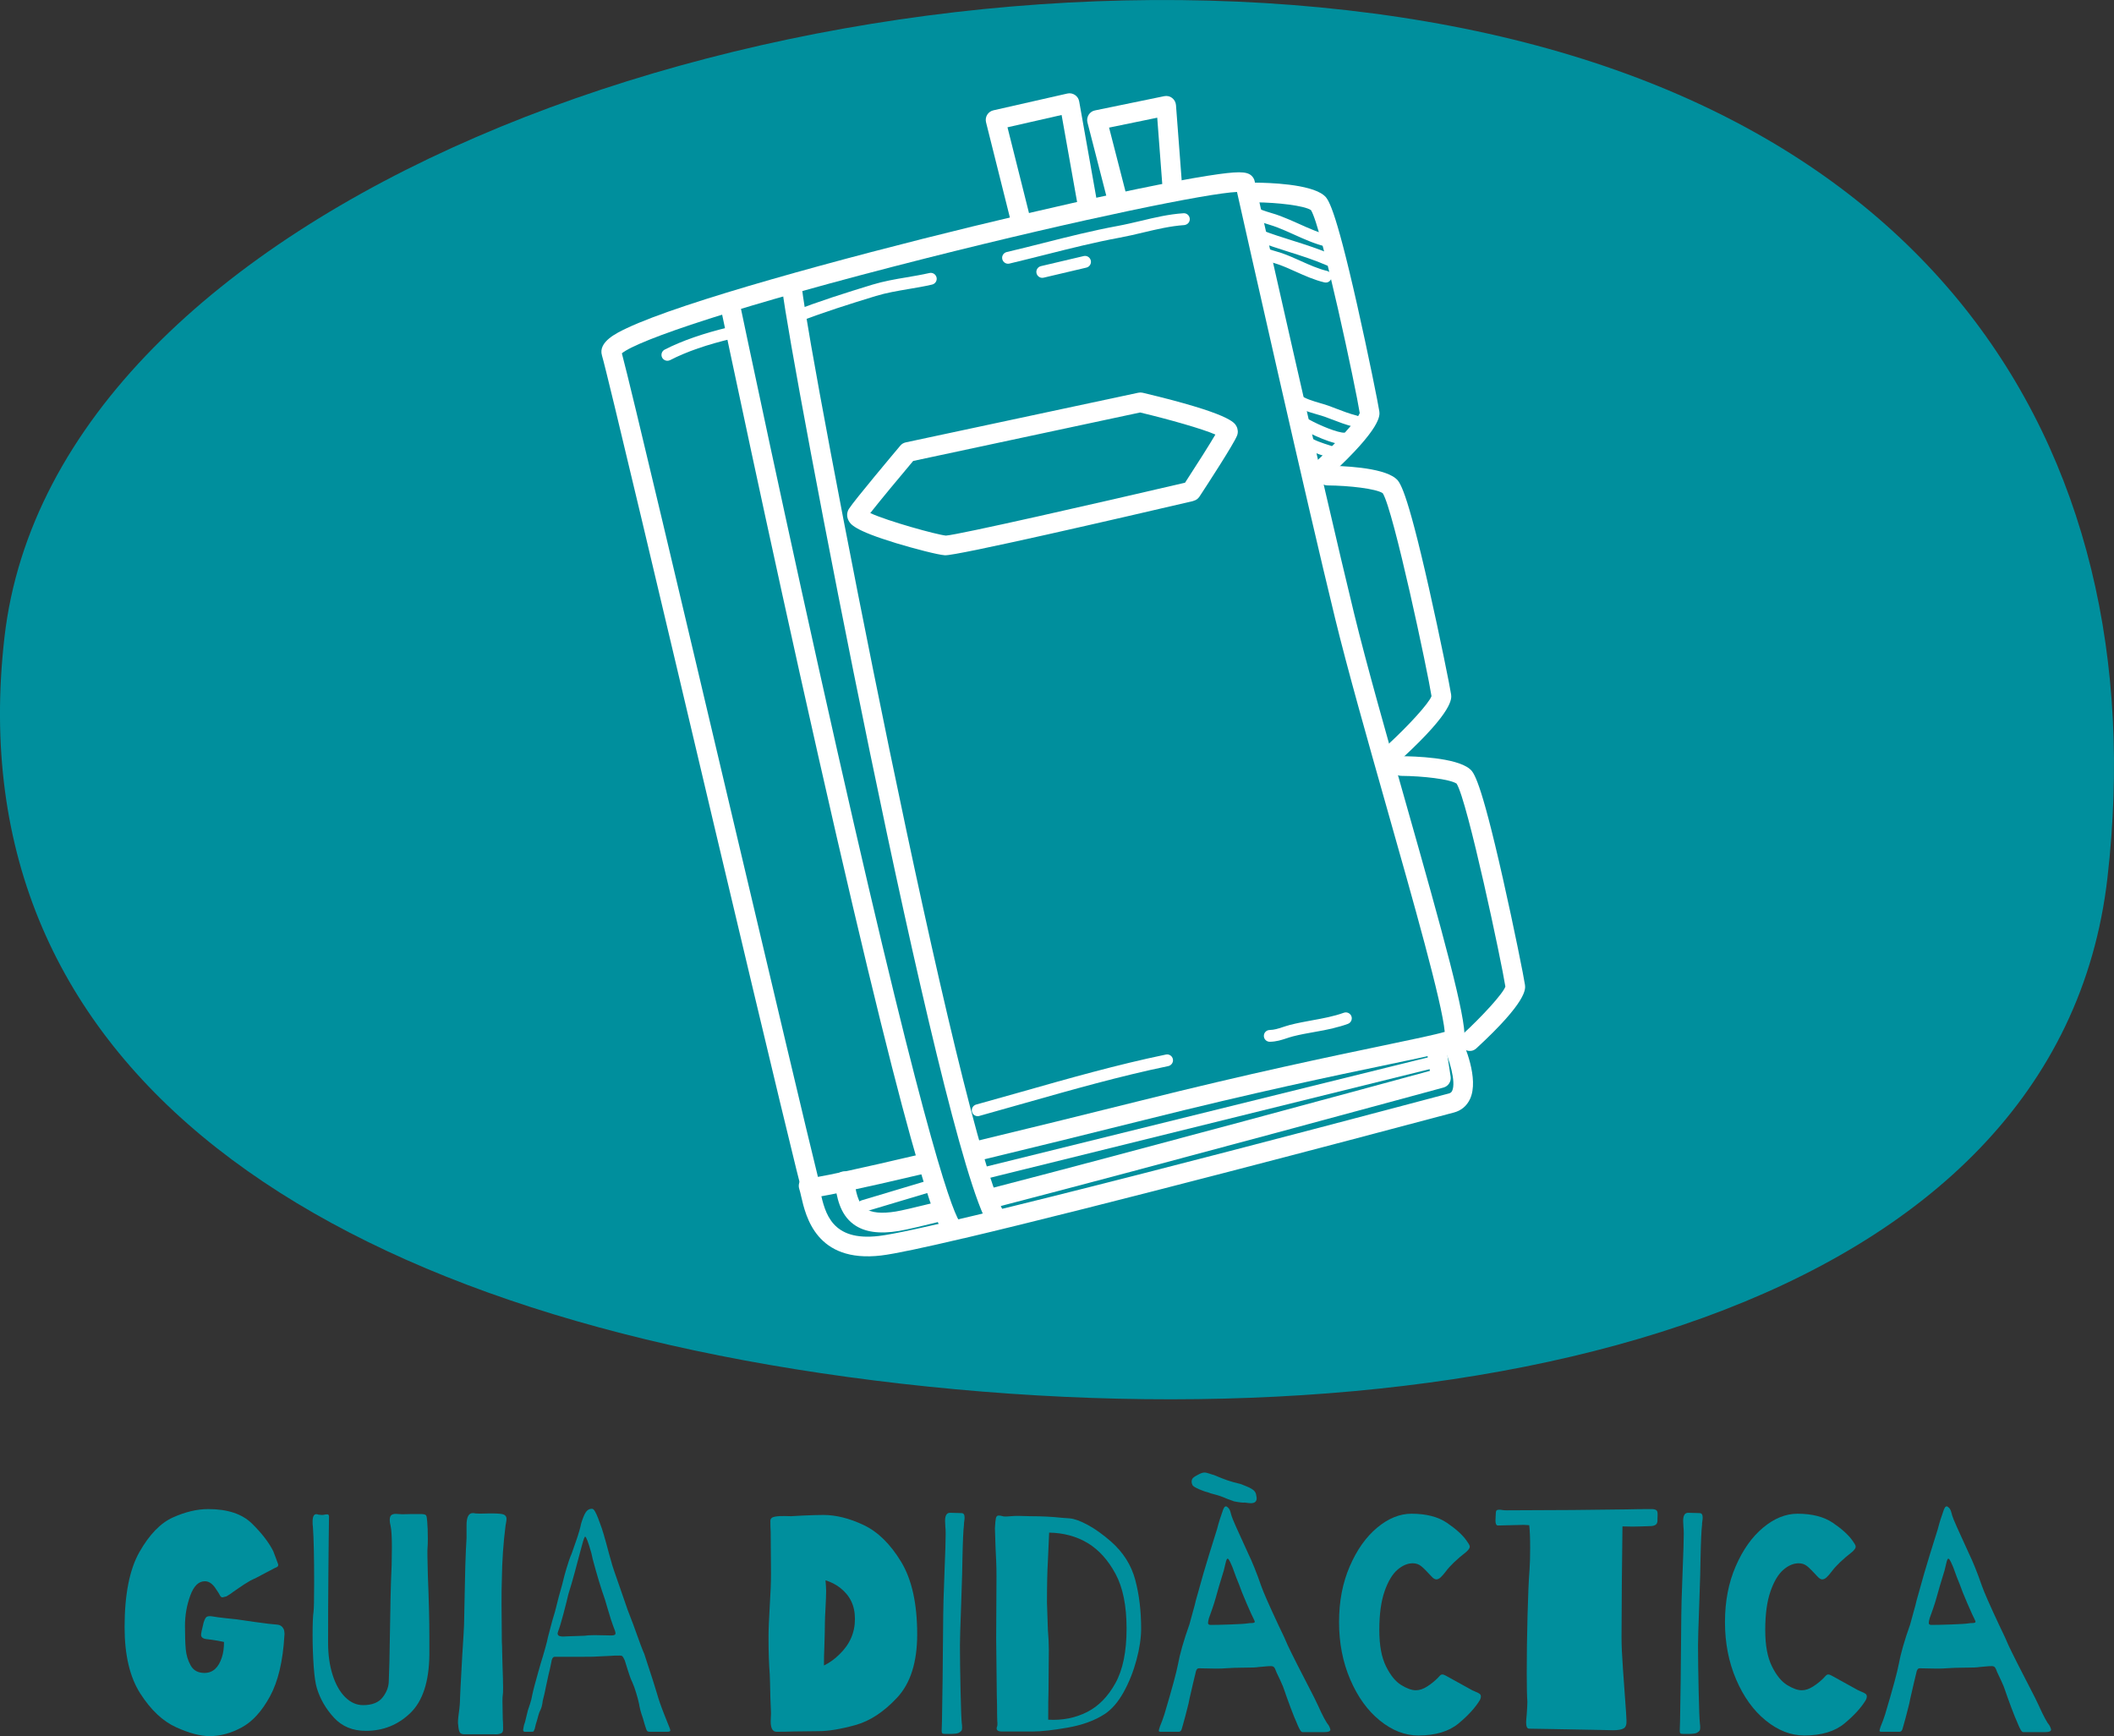 <?xml version="1.0" encoding="UTF-8"?>
<svg id="Capa_2" data-name="Capa 2" xmlns="http://www.w3.org/2000/svg" viewBox="0 0 273.01 224.21">
  <rect x="0" y="0" width="273.01" height="224.21" fill="#333333" stroke="none"/>
  <defs>
    <style>
      .cls-1 {
        fill: #fff;
      }

      .cls-2, .cls-3 {
        fill: #008f9d;
      }

      .cls-3 {
        fill-rule: evenodd;
      }
    </style>
  </defs>
  <g id="Capa_1-2" data-name="Capa 1">
    <path class="cls-3" d="M272.17,113.32c-6.37,55.83-80.75,73.93-155.75,65.38C41.43,170.15-5.79,138.19.57,82.35S98.96-7.23,173.96,1.32c75,8.55,104.58,56.17,98.21,112Z"/>
    <g>
      <path class="cls-2" d="M22.71,223.05c-1.69-.77-3.22-2.21-4.58-4.32-1.36-2.11-2.04-4.97-2.04-8.6,0-4.21.64-7.45,1.92-9.7,1.28-2.25,2.72-3.74,4.32-4.46,1.6-.72,3.12-1.08,4.56-1.08,2.51,0,4.39.63,5.66,1.88,1.27,1.25,2.18,2.44,2.74,3.56.11.27.21.55.32.84.11.29.2.55.28.76.03.05.04.12.04.2s-.03.15-.1.2c-.07.05-.15.1-.26.14-.11.04-.23.1-.36.18l-.92.48c-.93.51-1.59.84-1.96,1-.59.35-1.07.65-1.44.92l-.76.52c-.16.13-.41.31-.76.52-.11.08-.21.12-.32.12-.16.05-.27.08-.32.08-.13,0-.25-.09-.34-.28-.09-.19-.18-.33-.26-.44-.05-.08-.16-.24-.32-.48-.16-.24-.35-.45-.58-.62s-.49-.26-.78-.26c-.8,0-1.43.62-1.88,1.86-.45,1.24-.68,2.54-.68,3.9,0,1.25.03,2.26.1,3.02.07.76.28,1.46.64,2.1.36.64.95.96,1.78.96,1.07,0,1.81-.67,2.24-2,.19-.56.28-1.23.28-2l-.8-.16c-.64-.11-1.11-.17-1.4-.2-.51-.05-.76-.24-.76-.56,0-.19.11-.71.32-1.56.13-.43.27-.68.4-.76.13-.08.33-.11.6-.08.13.03.45.07.94.14.49.07,1.27.15,2.34.26l2.2.32c1.49.21,2.49.33,3,.36.45.03.76.27.92.72.05.27.07.49.04.68-.19,3.31-.81,5.93-1.86,7.86-1.05,1.93-2.27,3.27-3.66,4.02-1.39.75-2.76,1.12-4.12,1.12-1.23,0-2.69-.39-4.38-1.16Z"/>
      <path class="cls-2" d="M55.25,203.29c.13,3.25.2,5.93.2,8.04v2.44c-.05,3.44-.87,5.93-2.46,7.46-1.59,1.53-3.5,2.3-5.74,2.3-1.71,0-3.08-.57-4.12-1.7-1.04-1.13-1.77-2.39-2.2-3.78-.19-.61-.33-1.57-.42-2.86-.09-1.29-.14-2.62-.14-3.98,0-1.52.04-2.53.12-3.04.05-.37.08-1.61.08-3.72,0-3.36-.05-5.79-.16-7.28-.03-.16-.04-.37-.04-.64,0-.83.25-1.13.76-.92l.44.04c.11,0,.22-.01.34-.04.12-.03.25-.04.38-.04.11,0,.17.08.2.24-.03,1.68-.05,4.09-.08,7.22-.03,3.13-.04,6.17-.04,9.1,0,1.55.19,2.93.58,4.16.39,1.23.93,2.19,1.62,2.88.69.69,1.47,1.04,2.32,1.04,1.17,0,2.02-.34,2.54-1.02s.78-1.39.78-2.14l.08-2.44c.08-4,.12-6.21.12-6.64,0-.61.03-1.83.08-3.64.08-1.52.12-3.01.12-4.48,0-1.31-.05-2.23-.16-2.76-.08-.32-.12-.57-.12-.76,0-.37.09-.61.26-.7.17-.09.35-.13.52-.12.17.01.29.02.34.02.27.03.57.03.9.02.33-.01.63-.02.9-.02h1.04c.43,0,.67.06.74.18.07.12.11.38.14.78.05.59.08,1.31.08,2.16,0,.59-.01,1.01-.04,1.28-.03.27-.01,1.39.04,3.36Z"/>
      <path class="cls-2" d="M59.37,223.71c-.11-.2-.17-.53-.2-.98-.05-.19-.03-.68.08-1.48.11-.75.16-1.39.16-1.92,0-.19.09-1.99.28-5.4.16-2.51.24-3.88.24-4.12l.08-3.92.08-3.64.08-2.16.08-1.44v-1.68c0-1.04.27-1.56.8-1.56.13,0,.24.01.32.04.35.03.69.03,1.02.02.33-.01.62-.02.86-.02.59,0,1.01.01,1.28.04.32.03.55.09.68.2.13.11.2.25.2.44,0,.13-.01.28-.04.44-.03.16-.05.31-.08.44-.29,2.27-.45,4.6-.48,7-.03.69-.04,1.76-.04,3.2l.04,4.84c.03.4.04.81.04,1.24l.04,1.6c.05,1.39.08,2.41.08,3.08,0,.51-.01.81-.04.92-.03.11-.04.41-.04.92l.04,2.2c.03.32.04.72.04,1.2.03.35-.07.57-.3.66-.23.09-.53.13-.9.1h-3.64c-.4.03-.65-.06-.76-.26Z"/>
      <path class="cls-2" d="M67.61,223.13c0-.08.01-.15.04-.2,0-.05.01-.12.04-.2.03-.08.07-.2.12-.36l.36-1.48c.05-.16.15-.44.28-.84.13-.4.23-.77.28-1.12.13-.64.39-1.61.76-2.92l.32-1.12c.51-1.65.83-2.81.96-3.48l.56-2.12c.27-.88.43-1.44.48-1.68.19-.8.45-1.8.8-3l.28-1.12.24-.84c.27-.91.49-1.56.68-1.96.05-.16.25-.71.58-1.66.33-.95.55-1.7.66-2.26.19-.64.38-1.12.58-1.44.2-.32.47-.48.82-.48.13,0,.27.12.4.36.13.24.27.53.4.88.13.35.23.6.28.76.21.51.59,1.77,1.12,3.8l.32,1.12c.03.21.47,1.52,1.32,3.92l.76,2.2.72,1.88c.75,2.11,1.23,3.39,1.44,3.84.93,2.83,1.48,4.53,1.64,5.12.19.69.49,1.56.9,2.6.41,1.04.65,1.63.7,1.76.08.19.12.32.12.4,0,.11-.15.16-.44.16h-2.24c-.11,0-.19-.02-.26-.06s-.13-.14-.18-.3c-.11-.29-.25-.77-.44-1.44-.24-.67-.4-1.27-.48-1.8-.08-.4-.21-.88-.38-1.44s-.33-.99-.46-1.28c-.24-.51-.45-1.08-.64-1.72l-.36-1.16c-.13-.29-.23-.47-.3-.54-.07-.07-.18-.1-.34-.1-.56,0-.97.01-1.24.04l-1.72.08c-.21.03-1.2.04-2.96.04h-2.52c-.16,0-.28.15-.36.44l-.08.4-.16.76c-.05.16-.23.93-.52,2.32-.08.45-.21,1.04-.4,1.76-.05.53-.17.97-.36,1.32-.05.08-.12.27-.2.56-.08.29-.15.53-.2.72-.08.21-.17.56-.28,1.04-.03.03-.05.09-.08.18-.03.09-.07.15-.12.16-.05.01-.13.02-.24.02h-.8c-.24,0-.31-.17-.2-.52ZM75.45,211.25c.32-.05.77-.08,1.36-.08l2.16.04c.35,0,.52-.09.52-.28,0-.13-.09-.43-.28-.88-.16-.4-.4-1.15-.72-2.24-.24-.88-.48-1.64-.72-2.28-.27-.8-.55-1.75-.86-2.84-.31-1.09-.49-1.8-.54-2.12-.4-1.41-.67-2.12-.8-2.12-.08,0-.21.36-.4,1.08l-.24.88c-.19.72-.43,1.62-.72,2.7s-.56,1.99-.8,2.74c-.16.69-.38,1.57-.66,2.62-.28,1.05-.5,1.78-.66,2.18-.05.16-.08.25-.08.28,0,.19.09.31.26.36.17.05.35.07.52.06.17-.01.29-.02.34-.02l2.32-.08Z"/>
      <path class="cls-2" d="M99.53,222.29l.04-1.04-.08-2-.04-1.8-.04-1.2c-.11-1.39-.16-2.96-.16-4.72,0-1.04.05-2.41.16-4.12.11-1.71.16-3.11.16-4.2l-.04-5.36c-.03-.43-.04-.91-.04-1.44,0-.29.19-.47.58-.54.39-.07.79-.09,1.22-.08.43.01.72.02.88.02l1.44-.08c1.12-.05,2.03-.08,2.72-.08,1.63,0,3.36.43,5.2,1.3,1.84.87,3.45,2.45,4.84,4.74,1.39,2.29,2.08,5.41,2.08,9.36,0,3.6-.86,6.33-2.58,8.18-1.72,1.85-3.53,3.04-5.42,3.56-1.89.52-3.47.78-4.72.78l-3.28.04c-.59.03-1.31.04-2.16.04-.51,0-.76-.45-.76-1.36ZM108.41,213.65c1.33-1.28,2-2.8,2-4.56s-.64-3.03-1.92-4.04c-.56-.43-1.19-.75-1.88-.96.05.59.08,1.04.08,1.36,0,.51-.03,1.24-.08,2.2-.05.91-.08,1.57-.08,2,0,.69-.03,1.81-.08,3.36-.03.45-.04,1.15-.04,2.08.72-.35,1.39-.83,2-1.44Z"/>
      <path class="cls-2" d="M122.11,223.93c-.23,0-.37-.03-.42-.08-.05-.05-.08-.16-.08-.32l.04-1.28.08-5.24.08-8.4c0-.8.05-2.61.16-5.44.03-.67.07-1.75.12-3.26.05-1.51.05-2.39,0-2.66l-.04-.84c0-.69.21-1.04.64-1.04l1.48.04c.27,0,.4.19.4.56,0,.13-.01.29-.04.46-.03.17-.04.34-.04.5-.08.59-.15,2.09-.2,4.52,0,.75-.05,2.64-.16,5.68-.11,2.93-.16,4.72-.16,5.36,0,1.55.03,3.5.08,5.86.05,2.36.11,3.77.16,4.22.03.16.04.35.04.56,0,.19-.03.32-.1.4-.07.08-.17.16-.3.24-.16.11-.57.16-1.24.16h-.5Z"/>
      <path class="cls-2" d="M128.77,223.41c-.08-.13-.08-.28,0-.44.03-.08.04-.19.04-.32,0-.11,0-.25-.02-.42-.01-.17-.02-.42-.02-.74,0-.88-.01-1.75-.04-2.6l-.08-7.24.04-8.04c0-.69-.01-1.37-.04-2.02-.03-.65-.05-1.22-.08-1.7l-.08-2.52c.03-.61.07-1.04.12-1.28.05-.24.16-.36.32-.36h.12c.11,0,.23.02.36.06.13.04.25.06.36.06.21,0,.47-.01.78-.04.31-.03.62-.04.94-.04l1.56.04c1.49,0,2.84.07,4.04.2.11,0,.46.03,1.06.08.6.05,1.37.33,2.32.84.95.51,1.95,1.23,3.02,2.16,1.57,1.39,2.61,3.03,3.12,4.94.51,1.91.76,4.01.76,6.3,0,1.2-.2,2.55-.6,4.04-.4,1.49-.95,2.88-1.66,4.16-.71,1.28-1.53,2.23-2.46,2.84-1.28.83-2.87,1.41-4.76,1.74-1.89.33-3.39.5-4.48.5h-4.08c-.29,0-.48-.07-.56-.2ZM140.41,221.09c1.47-.75,2.68-1.99,3.64-3.72.96-1.73,1.44-4.08,1.44-7.04s-.47-5.29-1.42-7.06c-.95-1.77-2.14-3.1-3.58-3.98-1.47-.88-3.13-1.33-5-1.36l-.16,3.64c-.08,1.31-.12,3.11-.12,5.4,0,.21.04,1.4.12,3.56.08.91.12,1.76.12,2.56l-.04,5.16c-.03.8-.04,2.08-.04,3.84,1.84.11,3.52-.23,5.04-1Z"/>
      <path class="cls-2" d="M167.89,223.41c-.11-.19-.2-.37-.28-.56-.08-.19-.15-.35-.2-.48-.13-.27-.38-.88-.74-1.84-.36-.96-.63-1.72-.82-2.28-.08-.27-.24-.66-.48-1.18-.24-.52-.41-.89-.52-1.1-.11-.32-.21-.53-.3-.64-.09-.11-.23-.16-.42-.16s-.42.01-.7.04c-.28.03-.58.05-.9.08-.21.05-.88.08-2,.08-.77,0-1.53.03-2.28.08-.24.03-.67.04-1.28.04l-2.12-.04c-.13,0-.23.05-.3.16-.07.11-.11.23-.14.38-.03.15-.05.26-.08.34l-.24,1c-.08.37-.18.81-.3,1.3s-.22.95-.3,1.38l-.44,1.72-.32,1.16c-.08.32-.15.53-.22.62-.07.09-.17.14-.3.14h-2.36c-.13,0-.2-.05-.2-.16,0-.05.05-.24.16-.56.21-.51.4-1.01.56-1.52.99-3.31,1.57-5.47,1.76-6.48.24-1.33.73-3.05,1.48-5.16.24-.91.47-1.73.68-2.48.08-.37.2-.83.36-1.36.51-1.87,1.01-3.61,1.52-5.24l1-3.2c.21-.83.48-1.68.8-2.56.16-.4.35-.49.56-.28.16.11.28.29.36.56.08.27.13.45.16.56.08.32.79,1.92,2.12,4.8.53,1.09,1.11,2.52,1.72,4.28.27.77,1,2.44,2.2,5,.61,1.25,1.01,2.12,1.2,2.6.43.93,1.57,3.2,3.44,6.8l.48,1c.61,1.36,1.08,2.23,1.4,2.6.13.27.2.44.2.52,0,.21-.24.32-.72.32h-2.88c-.11,0-.21-.09-.32-.28ZM159.37,193.89l-.88-.32c-.61-.27-1.14-.45-1.58-.56s-.74-.2-.9-.28c-.35-.08-.75-.22-1.2-.42-.45-.2-.72-.37-.8-.5-.08-.16-.12-.31-.12-.44,0-.21.06-.38.18-.5.12-.12.31-.25.58-.38.37-.21.67-.32.88-.32.19,0,.41.05.66.14s.45.15.58.18c.75.32,1.34.55,1.78.7.44.15.99.3,1.66.46.11.05.33.14.66.26.33.12.63.27.88.44.25.17.41.38.46.62.05.27.08.44.08.52,0,.43-.25.64-.76.64-.13,0-.39-.03-.76-.08-.29.03-.76-.03-1.4-.16ZM158.95,209.79c1.16-.04,1.89-.09,2.18-.14.19-.03.35-.04.48-.04s.24-.01.32-.04c.08-.03.12-.07.12-.12s-.04-.16-.12-.32c-.13-.24-.44-.91-.92-2.02s-.81-1.94-1-2.5c-.27-.64-.47-1.17-.62-1.6-.15-.43-.26-.72-.34-.88-.05-.13-.11-.27-.18-.4-.07-.13-.13-.24-.18-.32-.05-.08-.11-.12-.16-.12-.08,0-.17.2-.26.6-.09.4-.17.71-.22.92-.48,1.55-.83,2.72-1.04,3.52-.11.4-.26.89-.46,1.46-.2.57-.34.97-.42,1.18-.08.27-.12.48-.12.64s.12.24.36.24c.56,0,1.42-.02,2.58-.06Z"/>
      <path class="cls-2" d="M178.19,222.19c-1.59-1.29-2.86-3.06-3.82-5.3s-1.44-4.71-1.44-7.4.46-5.07,1.38-7.2c.92-2.13,2.1-3.8,3.54-5,1.44-1.2,2.92-1.8,4.44-1.8,1.89,0,3.42.39,4.58,1.18,1.16.79,1.99,1.54,2.5,2.26.11.16.21.31.3.44.09.13.14.27.14.4,0,.16-.15.37-.44.64-1.23.96-2.11,1.8-2.64,2.52-.27.35-.49.61-.68.78-.19.17-.37.26-.56.26s-.4-.13-.64-.4c-.56-.61-.99-1.05-1.3-1.3-.31-.25-.67-.38-1.1-.38-.67,0-1.33.28-1.98.84-.65.56-1.21,1.49-1.66,2.78-.45,1.29-.68,2.95-.68,4.98s.29,3.54.86,4.7c.57,1.16,1.23,1.97,1.96,2.42.73.45,1.37.68,1.9.68.48,0,.97-.17,1.48-.5.51-.33.95-.69,1.32-1.06.05-.05.14-.15.26-.28.12-.13.23-.2.34-.2.13,0,.29.05.48.16l3.4,1.88c.11.05.27.13.5.22.23.09.39.18.48.26.09.08.14.19.14.32s-.04.28-.12.44c-.59.99-1.51,2-2.76,3.04-1.25,1.04-2.99,1.56-5.2,1.56-1.73,0-3.39-.65-4.98-1.94Z"/>
      <path class="cls-2" d="M199.97,223.29l-2.48-.04c-.27,0-.4-.27-.4-.8,0-.19.03-.55.08-1.08.05-.69.08-1.23.08-1.6-.05-.69-.08-1.91-.08-3.64,0-2.32.03-4.8.1-7.44.07-2.64.15-4.63.26-5.96.05-.69.08-1.63.08-2.8,0-1.31-.04-2.29-.12-2.96l-.72-.04-3.32.08c-.21,0-.32-.21-.32-.64l.04-.88c0-.21.03-.35.1-.42.07-.07.18-.1.34-.1.11,0,.24.01.4.04s.35.04.56.04l8.52-.04,6.96-.08c1.09-.03,2.21-.04,3.36-.04.32.03.51.11.58.24s.09.31.08.54c-.01.23-.02.39-.02.5.03.35-.04.59-.2.72-.16.13-.41.2-.76.2-.21,0-.62.01-1.22.04-.6.03-1.33.03-2.18,0h-.16l-.08,7.24-.04,7.04c0,1.07.06,2.42.18,4.06.12,1.64.19,2.67.22,3.1.16,2.13.24,3.33.24,3.6.03.53-.09.88-.36,1.04-.27.16-.73.24-1.4.24l-1.76-.04c-.13,0-2.32-.04-6.56-.12Z"/>
      <path class="cls-2" d="M217.43,223.93c-.23,0-.37-.03-.42-.08-.05-.05-.08-.16-.08-.32l.04-1.28.08-5.24.08-8.4c0-.8.05-2.61.16-5.44.03-.67.07-1.75.12-3.26.05-1.51.05-2.39,0-2.66l-.04-.84c0-.69.21-1.04.64-1.04l1.48.04c.27,0,.4.19.4.56,0,.13-.01.29-.04.46-.03.17-.04.34-.04.5-.08.59-.15,2.09-.2,4.52,0,.75-.05,2.64-.16,5.68-.11,2.93-.16,4.72-.16,5.36,0,1.55.03,3.5.08,5.86.05,2.36.11,3.77.16,4.22.03.16.04.35.04.56,0,.19-.03.32-.1.4-.07.08-.17.16-.3.24-.16.11-.57.16-1.24.16h-.5Z"/>
      <path class="cls-2" d="M228.03,222.19c-1.59-1.29-2.86-3.06-3.82-5.3s-1.44-4.71-1.44-7.4.46-5.07,1.38-7.2c.92-2.13,2.1-3.8,3.54-5,1.44-1.2,2.92-1.8,4.44-1.8,1.89,0,3.42.39,4.58,1.18,1.16.79,1.99,1.54,2.5,2.26.11.16.21.31.3.44.09.13.14.27.14.4,0,.16-.15.37-.44.64-1.23.96-2.11,1.8-2.64,2.52-.27.35-.49.61-.68.78-.19.17-.37.26-.56.26s-.4-.13-.64-.4c-.56-.61-.99-1.05-1.3-1.3-.31-.25-.67-.38-1.1-.38-.67,0-1.33.28-1.98.84-.65.56-1.21,1.49-1.66,2.78-.45,1.29-.68,2.95-.68,4.98s.29,3.54.86,4.7c.57,1.16,1.23,1.97,1.96,2.42.73.45,1.37.68,1.9.68.48,0,.97-.17,1.48-.5.51-.33.95-.69,1.32-1.06.05-.05.14-.15.26-.28.12-.13.23-.2.34-.2.13,0,.29.05.48.16l3.4,1.88c.11.05.27.13.5.22.23.09.39.18.48.26.09.08.14.19.14.32s-.04.28-.12.44c-.59.99-1.51,2-2.76,3.04-1.25,1.04-2.99,1.56-5.2,1.56-1.73,0-3.39-.65-4.98-1.94Z"/>
      <path class="cls-2" d="M260.97,223.41c-.11-.19-.2-.37-.28-.56-.08-.19-.15-.35-.2-.48-.13-.27-.38-.88-.74-1.84-.36-.96-.63-1.72-.82-2.28-.08-.27-.24-.66-.48-1.18-.24-.52-.41-.89-.52-1.1-.11-.32-.21-.53-.3-.64-.09-.11-.23-.16-.42-.16s-.42.01-.7.04c-.28.03-.58.05-.9.08-.21.05-.88.08-2,.08-.77,0-1.53.03-2.28.08-.24.03-.67.04-1.28.04l-2.12-.04c-.13,0-.23.05-.3.16-.07.11-.11.23-.14.38-.03.15-.05.26-.08.34l-.24,1c-.08.37-.18.81-.3,1.3s-.22.95-.3,1.38l-.44,1.72-.32,1.16c-.08.32-.15.53-.22.62-.07.09-.17.14-.3.14h-2.36c-.13,0-.2-.05-.2-.16,0-.05.05-.24.16-.56.21-.51.4-1.01.56-1.52.99-3.31,1.57-5.47,1.76-6.48.24-1.33.73-3.05,1.48-5.16.24-.91.47-1.73.68-2.48.08-.37.2-.83.36-1.36.51-1.87,1.01-3.61,1.52-5.24l1-3.2c.21-.83.48-1.68.8-2.56.16-.4.35-.49.56-.28.16.11.28.29.36.56.08.27.13.45.16.56.08.32.79,1.92,2.12,4.8.53,1.09,1.11,2.52,1.72,4.28.27.77,1,2.44,2.2,5,.61,1.25,1.01,2.12,1.2,2.6.43.93,1.57,3.2,3.44,6.8l.48,1c.61,1.36,1.08,2.23,1.4,2.6.13.27.2.44.2.52,0,.21-.24.32-.72.32h-2.88c-.11,0-.21-.09-.32-.28ZM252.03,209.79c1.16-.04,1.89-.09,2.18-.14.19-.03.35-.04.48-.04s.24-.01.32-.04c.08-.03.12-.07.12-.12s-.04-.16-.12-.32c-.13-.24-.44-.91-.92-2.02s-.81-1.94-1-2.5c-.27-.64-.47-1.17-.62-1.6-.15-.43-.26-.72-.34-.88-.05-.13-.11-.27-.18-.4-.07-.13-.13-.24-.18-.32-.05-.08-.11-.12-.16-.12-.08,0-.17.2-.26.6-.09.4-.17.71-.22.92-.48,1.55-.83,2.72-1.04,3.52-.11.4-.26.89-.46,1.46-.2.57-.34.97-.42,1.18-.08.27-.12.48-.12.64s.12.24.36.24c.56,0,1.42-.02,2.58-.06Z"/>
    </g>
    <g>
      <path class="cls-1" d="M124.48,159.91c-5.13,1.21-8.98,2.03-10.68,2.23-8.36.99-9.74-5.04-10.33-7.62-.09-.4-.17-.74-.25-.97-.22-.66.13-1.39.8-1.61.66-.22,1.39.13,1.61.8.12.35.21.75.32,1.22.61,2.69,1.45,6.38,7.55,5.66,7.42-.88,57.75-14.19,72.99-18.24l.61-.16c.23-.06.35-.16.44-.35.53-1.15-.39-4.15-1.18-5.82-.3-.63-.03-1.39.61-1.69.64-.3,1.39-.03,1.69.61.41.87,2.4,5.35,1.18,7.97-.41.88-1.13,1.49-2.09,1.74l-.61.16c-11.86,3.16-44.92,11.9-62.67,16.08Z"/>
      <path class="cls-1" d="M123.44,160.08c-.43.1-.9-.02-1.22-.37-.91-.98-3.33-3.57-16.54-62.05-6.5-28.75-12.46-57.22-12.52-57.5-.14-.69.29-1.36.98-1.5.69-.14,1.36.3,1.5.98.06.28,6.02,28.73,12.52,57.46,11.79,52.17,15.06,59.95,15.92,60.88.48.51.45,1.32-.06,1.8-.17.16-.37.26-.57.31Z"/>
      <path class="cls-1" d="M129.02,158.77c-.52.12-1.08-.09-1.37-.57-6.28-10.28-25.65-112.17-26.61-120.75-.08-.7.42-1.33,1.12-1.4.7-.08,1.33.42,1.4,1.12,1.04,9.27,20.41,110.15,26.26,119.71.37.6.18,1.38-.42,1.75-.12.07-.24.12-.37.15Z"/>
      <path class="cls-1" d="M185.64,136.11c-1.48.35-3.54.78-6.32,1.36-6.88,1.43-17.28,3.6-31.46,7.15-7.33,1.83-14.63,3.63-21.11,5.19-.69.16-1.37-.26-1.53-.94-.16-.68.26-1.37.94-1.53,6.48-1.56,13.77-3.35,21.09-5.18,14.23-3.56,24.66-5.73,31.56-7.17,3.6-.75,6.56-1.37,7.77-1.73-.34-3.78-4.1-17.01-7.44-28.78-2.51-8.86-5.11-18.01-6.72-24.62-3.72-15.24-11.37-49.28-12.67-55.07-3.61.14-19.89,3.45-40.03,8.53-24.55,6.2-37.41,10.64-39.41,12.31,1.2,4.49,7.94,33.05,14.47,60.7,4.77,20.19,9.68,40.99,10.85,45.66,1.34-.23,4.72-.92,13.25-2.92.68-.16,1.37.26,1.53.95.16.68-.26,1.37-.95,1.53-4.42,1.04-7.92,1.83-10.38,2.35-1.32.28-2.34.48-3.05.6-1.08.18-1.86.32-2.38-.4q-.26-.36-11.35-47.18c-6.5-27.52-13.87-58.71-14.56-61.01-.53-1.76,1.9-2.91,3.21-3.53,7.24-3.43,27.78-9.02,44.59-13.12,9.04-2.2,17.58-4.12,24.04-5.4,3.32-.66,5.97-1.12,7.86-1.38,2.98-.4,3.89-.3,4.41.48.09.13.15.28.18.43.09.39,8.81,39.29,12.85,55.87,1.6,6.56,4.19,15.69,6.7,24.53,4.83,17.01,7.74,27.55,7.55,30.32-.09,1.19-1.33,1.49-3.21,1.95-.09.02-.19.04-.28.07Z"/>
      <path class="cls-1" d="M128.79,155.88c-.67.16-1.35-.25-1.52-.92-.18-.68.23-1.37.91-1.55,18.2-4.71,50.17-13.39,56.48-15.11l-.41-2.64c-.11-.69.37-1.34,1.06-1.45.69-.11,1.34.37,1.45,1.06l.58,3.76c.1.64-.3,1.25-.92,1.42-.37.1-37.43,10.19-57.6,15.41,0,0-.02,0-.03,0Z"/>
      <path class="cls-1" d="M118.64,158.43c-1.21.28-2.04.46-2.53.54-2.57.43-4.49.15-5.86-.85-1.84-1.34-2.18-3.58-2.46-5.38-.11-.69.38-1.34,1.06-1.45.69-.11,1.34.37,1.45,1.06.22,1.47.46,3,1.44,3.71.78.57,2.11.7,3.95.4.69-.11,2.32-.49,4.84-1.11.68-.18,1.37.25,1.54.93.17.68-.25,1.37-.93,1.54-.97.24-1.8.44-2.5.61Z"/>
      <path class="cls-1" d="M154.12,64.7c-9.17,2.14-30.66,7.11-32.09,7.01-.93-.06-3.97-.86-6.26-1.55-5.56-1.69-5.96-2.49-6.2-2.97-.24-.48-.22-1.02.06-1.47.69-1.1,6.04-7.45,6.64-8.17.18-.22.43-.36.71-.42,3.04-.65,29.75-6.35,30.02-6.41.18-.04.38-.04.56,0,11.25,2.68,11.86,3.84,12.12,4.33.2.38.23.82.08,1.2-.43,1.1-3.83,6.32-4.86,7.89-.18.27-.45.47-.77.54ZM122.16,69.17c1.66-.11,19.57-4.19,30.88-6.83,1.55-2.38,3.16-4.92,3.92-6.22-1.66-.73-5.95-1.95-9.72-2.85-2.77.59-25.04,5.35-29.31,6.26-1.8,2.14-4.35,5.21-5.54,6.73,2.24,1.04,8.59,2.8,9.78,2.91Z"/>
      <path class="cls-1" d="M132.02,29.34c-.67.16-1.35-.25-1.52-.93l-3.16-12.62c-.08-.33-.03-.68.15-.97.18-.29.46-.49.79-.57,0,0,9.56-2.17,9.56-2.17.34-.08.69-.01.98.18.29.19.49.49.55.84l2.23,12.54c.12.69-.34,1.35-1.03,1.47-.69.12-1.35-.34-1.47-1.03l-2-11.23-6.99,1.59,2.85,11.36c.17.68-.24,1.37-.92,1.54,0,0-.01,0-.02,0Z"/>
      <path class="cls-1" d="M151.69,25.32c-.06.02-.13.03-.2.03-.7.05-1.31-.47-1.36-1.17l-.68-8.98-6.22,1.28,2.15,8.36c.17.68-.23,1.37-.91,1.55,0,0-.02,0-.03,0-.67.16-1.35-.25-1.52-.92l-2.48-9.65c-.09-.34-.03-.69.15-.99.18-.29.48-.51.82-.57l8.94-1.84c.36-.07.73,0,1.02.23.29.22.47.55.5.92l.79,10.42c.05.63-.38,1.19-.97,1.33Z"/>
      <path class="cls-1" d="M171.28,61.62c-.43.1-.9-.03-1.23-.37-.48-.52-.44-1.32.07-1.79,2.43-2.24,5.16-5.19,5.48-6.12-.46-3-4.91-24.04-6.3-26.21-.87-.58-4.33-.98-7.13-1-.7,0-1.27-.58-1.26-1.28,0-.7.58-1.27,1.28-1.26,1.6.01,6.98.16,8.77,1.62.51.41,1.36,1.1,4.31,14.18,1.42,6.29,2.74,12.88,2.86,13.73.07.53.29,2.14-6.29,8.22-.17.15-.36.25-.57.3Z"/>
      <path class="cls-1" d="M180.55,98.19c-.43.1-.9-.03-1.23-.38-.48-.52-.44-1.32.07-1.79,2.43-2.24,5.16-5.19,5.48-6.12-.46-3.01-4.91-24.05-6.3-26.21-.87-.58-4.33-.98-7.13-1-.7,0-1.27-.58-1.26-1.28,0-.7.58-1.27,1.28-1.26,1.6.01,6.98.16,8.77,1.62.51.41,1.36,1.1,4.31,14.18,1.42,6.29,2.74,12.88,2.86,13.73.07.53.3,2.14-6.29,8.22-.17.15-.36.25-.57.3Z"/>
      <path class="cls-1" d="M190.1,135.69c-.43.1-.9-.03-1.23-.37-.48-.52-.44-1.32.07-1.79,2.43-2.24,5.16-5.19,5.47-6.12-.46-3.01-4.9-24.03-6.3-26.21-.87-.58-4.33-.98-7.13-1-.7,0-1.27-.58-1.26-1.28,0-.7.58-1.27,1.28-1.26,1.61.01,6.98.16,8.78,1.62.51.41,1.36,1.1,4.31,14.18,1.43,6.32,2.74,12.89,2.85,13.73.07.53.3,2.14-6.29,8.21-.17.15-.36.25-.57.3Z"/>
      <path class="cls-1" d="M126.53,152.43c-.41.1-.81-.15-.91-.56-.1-.41.15-.82.56-.92l58.76-14.52c.41-.1.82.15.92.56.1.41-.15.82-.56.92l-58.76,14.52h0Z"/>
      <path class="cls-1" d="M111.66,156.49c-.39.09-.79-.14-.9-.52-.12-.4.11-.83.51-.95l8.35-2.5c.4-.12.83.11.95.51.12.4-.11.83-.51.95l-8.35,2.5s-.03,0-.04.01Z"/>
      <path class="cls-1" d="M172.97,59.44c-.15.03-.31.03-.46-.04-.34-.14-.78-.28-1.24-.43-1.1-.35-2.35-.75-3.08-1.38-.32-.27-.36-.75-.08-1.07.27-.32.76-.36,1.07-.08.49.42,1.63.79,2.55,1.08.49.16.96.31,1.35.47.39.16.58.6.42.99-.1.24-.3.4-.53.45Z"/>
      <path class="cls-1" d="M173.9,57.38s-.08.02-.12.02c-1.54.12-4.69-1.45-5.45-1.88-.37-.21-.5-.67-.29-1.04.21-.37.67-.5,1.04-.29,1.3.73,3.74,1.75,4.59,1.69.42-.03.79.28.82.7.03.38-.23.72-.58.8Z"/>
      <path class="cls-1" d="M175.17,55.11c-.11.03-.24.03-.36,0-1-.25-1.94-.61-2.85-.96-.28-.11-.57-.22-.85-.32-.27-.1-.63-.2-1.01-.31-1.07-.31-2.4-.7-3.24-1.41-.32-.27-.36-.76-.08-1.07.27-.32.76-.36,1.07-.08.59.5,1.74.84,2.67,1.11.41.12.79.23,1.11.35.29.11.58.22.87.33.91.35,1.77.68,2.68.91.41.1.66.52.55.92-.07.29-.3.49-.57.56Z"/>
      <path class="cls-1" d="M171.39,36.47c-.11.03-.23.03-.35,0-1.27-.3-2.51-.85-3.71-1.39-.79-.36-1.54-.69-2.29-.95-.15-.05-.37-.12-.61-.19-1.07-.32-2-.62-2.5-1.03-.32-.27-.37-.75-.1-1.07.27-.32.75-.37,1.07-.1.3.25,1.38.57,1.96.74.27.08.51.15.68.21.81.28,1.63.65,2.41,1,1.13.51,2.3,1.03,3.43,1.3.41.1.66.51.57.92-.07.29-.3.5-.57.57Z"/>
      <path class="cls-1" d="M171.87,34.33c-.16.04-.32.02-.48-.04-1.59-.7-3.31-1.25-4.97-1.77-1.32-.42-2.69-.85-4.01-1.37-.39-.15-.59-.6-.43-.99.15-.39.6-.59.99-.43,1.27.5,2.62.92,3.92,1.33,1.7.54,3.46,1.09,5.13,1.83.38.17.56.62.39,1.01-.1.23-.3.38-.52.43Z"/>
      <path class="cls-1" d="M171.6,31.85c-.11.03-.23.03-.35,0-1.44-.34-2.81-.96-4.14-1.56-.77-.35-1.51-.68-2.25-.96-.37-.14-.75-.25-1.15-.38-.81-.25-1.64-.5-2.42-.95-.36-.21-.49-.68-.27-1.04.21-.36.68-.49,1.04-.27.62.36,1.33.58,2.09.81.41.12.83.25,1.24.41.79.3,1.58.65,2.34.99,1.26.57,2.57,1.16,3.87,1.46.41.1.66.51.57.92-.07.29-.3.5-.57.57Z"/>
      <path class="cls-1" d="M153.06,29.05s-.08.02-.13.02c-1.76.12-3.54.54-5.27.95-1,.24-2.02.48-3.05.67-3.2.59-6.39,1.39-9.48,2.17-1.56.39-3.17.8-4.77,1.18-.41.1-.82-.16-.92-.57s.16-.82.57-.92c1.59-.37,3.2-.78,4.75-1.17,3.11-.79,6.33-1.6,9.58-2.2.98-.18,1.99-.42,2.97-.65,1.79-.43,3.64-.87,5.53-.99.42-.03.78.29.81.71.03.38-.23.71-.58.79Z"/>
      <path class="cls-1" d="M140.3,34.56l-5.52,1.3c-.41.1-.82-.16-.92-.57s.16-.82.57-.92l5.52-1.3c.41-.1.82.16.92.57s-.16.82-.57.92Z"/>
      <path class="cls-1" d="M102.9,41.65c-.36.09-.74-.11-.88-.46-.15-.39.04-.83.43-.99,3.32-1.3,6.73-2.37,10.22-3.44,1.45-.44,2.94-.7,4.39-.94.98-.17,2-.34,2.97-.56.41-.1.82.16.92.57s-.16.82-.57.92c-1.02.24-2.06.41-3.06.58-1.4.24-2.84.48-4.19.89-3.46,1.06-6.84,2.12-10.11,3.4-.03.01-.07.02-.1.03Z"/>
      <path class="cls-1" d="M86.36,46.57c-.33.08-.69-.08-.85-.39-.19-.37-.05-.83.33-1.03,2.22-1.14,5.05-2.12,8.41-2.92.41-.1.82.16.92.57s-.16.82-.57.92c-3.24.76-5.96,1.7-8.06,2.79-.06.03-.12.05-.18.06Z"/>
      <path class="cls-1" d="M126.44,144.13c-.4.09-.8-.14-.91-.54-.11-.41.13-.83.53-.94,1.95-.54,3.93-1.1,5.84-1.64,6.09-1.73,12.39-3.52,18.67-4.82.41-.09.82.18.9.59.09.41-.19.81-.59.9-6.23,1.29-12.5,3.07-18.57,4.79-1.92.54-3.9,1.11-5.85,1.65,0,0-.02,0-.03,0Z"/>
      <path class="cls-1" d="M172.16,132.8c-.81.19-1.63.34-2.43.48-.91.16-1.85.33-2.75.56-.32.08-.6.18-.88.27-.61.2-1.25.41-2.1.43-.42.01-.77-.32-.78-.74-.01-.42.32-.77.74-.78.63-.02,1.08-.17,1.66-.36.29-.09.61-.2.98-.3.95-.24,1.92-.42,2.85-.59,1.44-.26,2.8-.51,4.1-.98.39-.14.83.06.98.46.14.4-.06.83-.46.98-.63.23-1.27.41-1.92.56Z"/>
    </g>
  </g>
</svg>